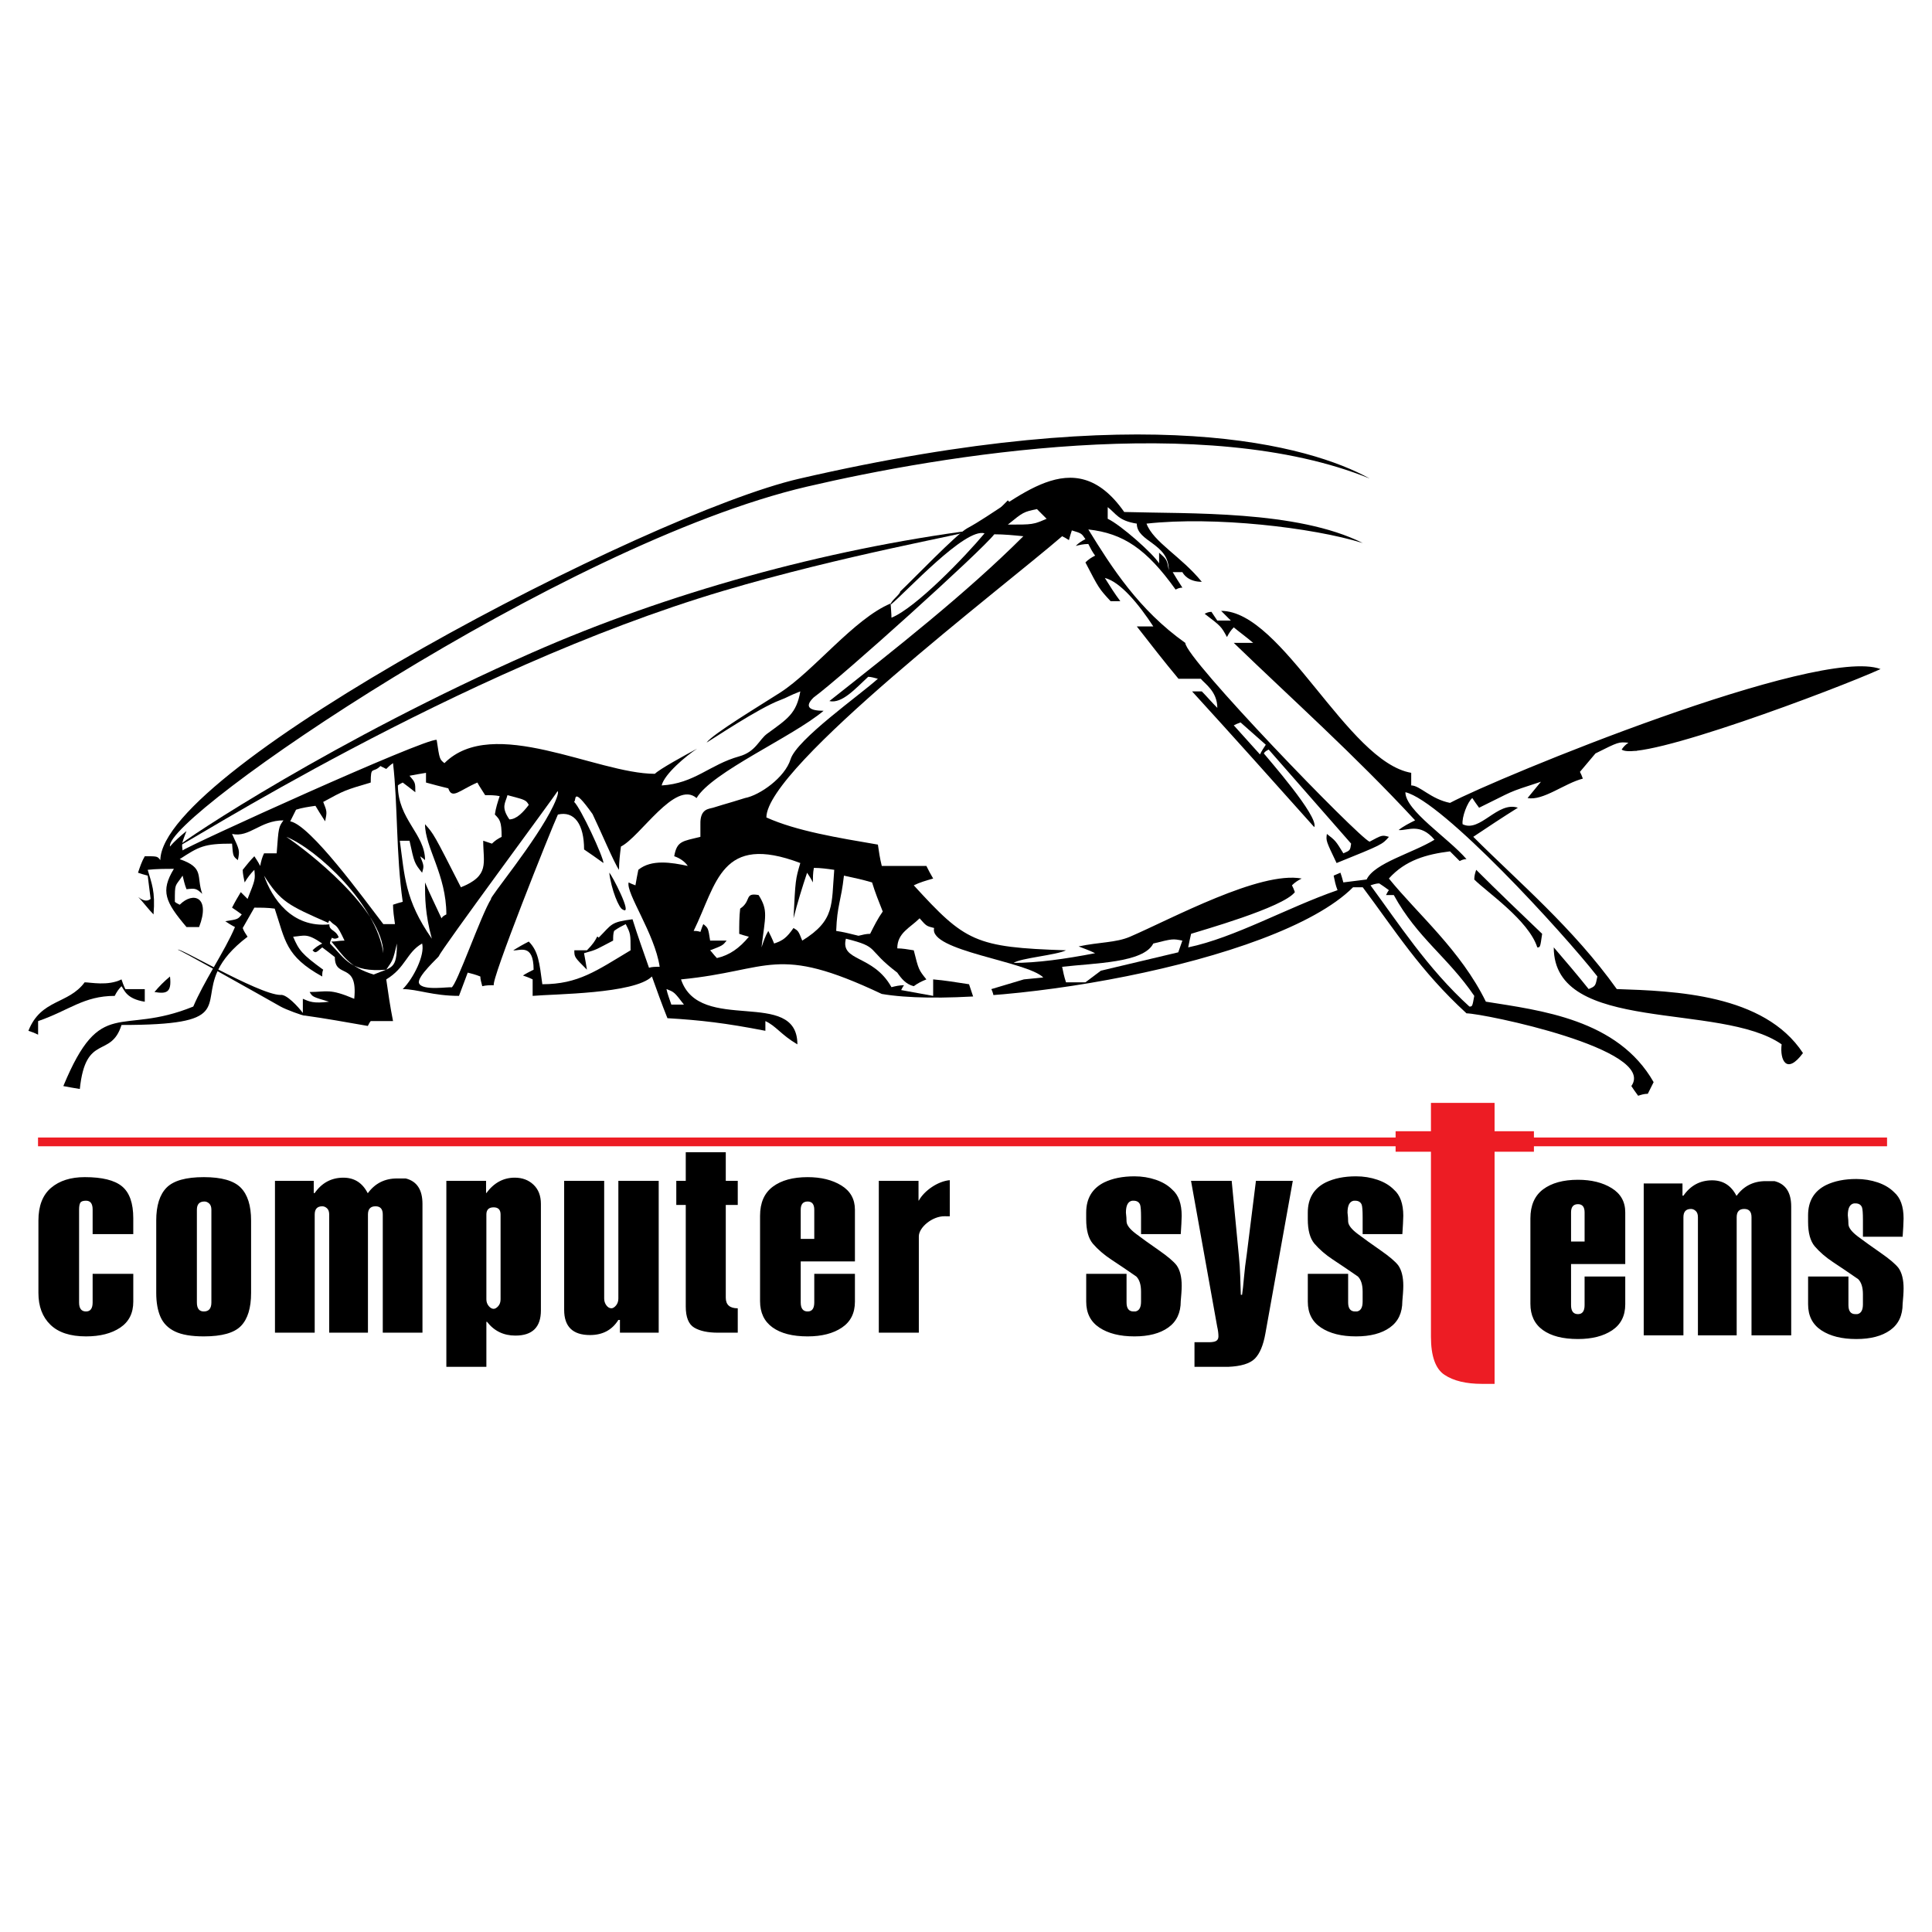 <?xml version="1.0" encoding="utf-8"?>
<!-- Generator: Adobe Illustrator 13.0.0, SVG Export Plug-In . SVG Version: 6.00 Build 14948)  -->
<!DOCTYPE svg PUBLIC "-//W3C//DTD SVG 1.0//EN" "http://www.w3.org/TR/2001/REC-SVG-20010904/DTD/svg10.dtd">
<svg version="1.0" id="Layer_1" xmlns="http://www.w3.org/2000/svg" xmlns:xlink="http://www.w3.org/1999/xlink" x="0px" y="0px"
	 width="192.756px" height="192.756px" viewBox="0 0 192.756 192.756" enable-background="new 0 0 192.756 192.756"
	 xml:space="preserve">
<g>
	<polygon fill-rule="evenodd" clip-rule="evenodd" fill="#FFFFFF" points="0,0 192.756,0 192.756,192.756 0,192.756 0,0 	"/>
	<path fill-rule="evenodd" clip-rule="evenodd" d="M189.826,130.08c0,1.164-0.412,2.039-1.241,2.631s-1.953,0.885-3.38,0.885
		c-1.447,0-2.61-0.291-3.49-0.871c-0.881-0.582-1.321-1.445-1.321-2.592v-2.775h4.024v2.854c0,0.6,0.232,0.9,0.692,0.9h0.188
		c0.377-0.07,0.566-0.396,0.566-0.979v-1.004c0-0.688-0.157-1.191-0.472-1.508c-0.943-0.65-1.777-1.217-2.499-1.691
		c-0.725-0.477-1.337-1.006-1.84-1.586c-0.44-0.529-0.661-1.34-0.661-2.434v-0.66c0-1.412,0.598-2.416,1.793-3.014
		c0.837-0.406,1.843-0.607,3.019-0.607c0.755,0,1.466,0.115,2.138,0.342c0.672,0.229,1.215,0.557,1.635,0.979
		c0.629,0.545,0.943,1.418,0.943,2.617c0,0.176-0.012,0.447-0.03,0.807c-0.021,0.361-0.044,0.701-0.064,1.018h-3.961v-1.664
		c0-0.672-0.031-1.094-0.095-1.27c-0.105-0.266-0.326-0.396-0.66-0.396h-0.126c-0.421,0.068-0.628,0.465-0.628,1.189
		c0.019,0.174,0.035,0.334,0.046,0.477c0.013,0.141,0.016,0.279,0.016,0.422c0.021,0.354,0.335,0.758,0.943,1.217
		c0.609,0.459,1.365,1.002,2.265,1.625c0.9,0.625,1.497,1.135,1.792,1.521c0.334,0.475,0.503,1.152,0.503,2.035
		c0,0.211-0.012,0.459-0.03,0.74C189.87,129.568,189.847,129.832,189.826,130.08L189.826,130.08z M163.994,133.227v-15.15h3.868
		v1.217h0.094c0.711-1.021,1.666-1.533,2.861-1.533c1.088,0,1.898,0.512,2.421,1.533h0.031c0.711-0.969,1.678-1.453,2.894-1.453
		h0.88c1.112,0.281,1.666,1.127,1.666,2.537v12.85h-3.961v-11.791c0-0.547-0.24-0.82-0.724-0.82c-0.503,0-0.755,0.273-0.755,0.82
		v11.791h-3.867v-11.791c0-0.281-0.075-0.488-0.22-0.621c-0.146-0.133-0.304-0.199-0.472-0.199c-0.503,0-0.755,0.273-0.755,0.82
		v11.791H163.994L163.994,133.227z M156.744,120.959v2.908h1.352v-2.908c0-0.545-0.22-0.818-0.66-0.818
		C156.976,120.141,156.744,120.414,156.744,120.959L156.744,120.959z M156.744,130.211c0,0.6,0.231,0.9,0.691,0.9
		c0.44,0,0.66-0.301,0.66-0.9v-2.854h4.057v2.775c0,1.146-0.437,2.01-1.306,2.592c-0.868,0.58-2.008,0.871-3.411,0.871
		c-1.509,0-2.677-0.301-3.506-0.898s-1.241-1.471-1.241-2.617v-8.514c0-1.305,0.424-2.273,1.272-2.908
		c0.85-0.633,2.009-0.951,3.475-0.951c1.34,0,2.464,0.277,3.364,0.834c0.9,0.555,1.353,1.361,1.353,2.418v5.154h-5.408V130.211
		L156.744,130.211z M139.912,129.816c0,1.162-0.412,2.037-1.241,2.629s-1.953,0.887-3.381,0.887c-1.446,0-2.608-0.291-3.489-0.873
		s-1.321-1.443-1.321-2.59v-2.777h4.024v2.855c0,0.6,0.232,0.898,0.692,0.898h0.188c0.378-0.068,0.566-0.396,0.566-0.977v-1.006
		c0-0.688-0.157-1.189-0.472-1.506c-0.943-0.652-1.776-1.217-2.5-1.691c-0.724-0.477-1.336-1.006-1.84-1.588
		c-0.439-0.527-0.66-1.338-0.66-2.432v-0.662c0-1.41,0.598-2.414,1.793-3.014c0.837-0.404,1.843-0.607,3.018-0.607
		c0.756,0,1.467,0.115,2.139,0.344c0.673,0.229,1.215,0.555,1.635,0.979c0.629,0.545,0.943,1.418,0.943,2.617
		c0,0.176-0.012,0.447-0.031,0.807c-0.021,0.359-0.043,0.701-0.063,1.018h-3.961v-1.666c0-0.67-0.031-1.094-0.095-1.27
		c-0.106-0.264-0.326-0.396-0.66-0.396h-0.126c-0.421,0.07-0.629,0.467-0.629,1.189c0.02,0.176,0.035,0.336,0.047,0.477
		c0.013,0.143,0.016,0.281,0.016,0.424c0.021,0.354,0.335,0.756,0.943,1.215c0.609,0.461,1.364,1.002,2.265,1.627
		c0.899,0.625,1.497,1.133,1.792,1.52c0.334,0.477,0.503,1.154,0.503,2.037c0,0.211-0.012,0.459-0.031,0.738
		C139.955,129.303,139.933,129.568,139.912,129.816L139.912,129.816z M126.248,133.041c-0.208,1.18-0.562,2.02-1.053,2.512
		c-0.492,0.492-1.388,0.768-2.688,0.818h-3.333v-2.457h1.415c0.357,0,0.609-0.043,0.754-0.133c0.146-0.09,0.221-0.238,0.221-0.449
		c0-0.301-0.043-0.625-0.126-0.979l-2.609-14.541h4.056l0.724,7.561c0.062,0.635,0.105,1.27,0.126,1.904
		c0.02,0.635,0.043,1.27,0.062,1.904h0.126c0.062-0.424,0.125-0.994,0.188-1.719c0.062-0.725,0.157-1.508,0.283-2.354l0.911-7.297
		h3.679L126.248,133.041L126.248,133.041z M117.803,129.816c0,1.162-0.412,2.037-1.241,2.629s-1.954,0.887-3.38,0.887
		c-1.447,0-2.61-0.291-3.49-0.873s-1.321-1.443-1.321-2.59v-2.777h4.025v2.855c0,0.6,0.231,0.898,0.691,0.898h0.189
		c0.377-0.068,0.565-0.396,0.565-0.977v-1.006c0-0.688-0.157-1.189-0.472-1.506c-0.943-0.652-1.777-1.217-2.5-1.691
		c-0.724-0.477-1.336-1.006-1.839-1.588c-0.44-0.527-0.661-1.338-0.661-2.432v-0.662c0-1.41,0.598-2.414,1.793-3.014
		c0.837-0.404,1.843-0.607,3.019-0.607c0.755,0,1.466,0.115,2.138,0.344s1.214,0.555,1.635,0.979
		c0.629,0.545,0.943,1.418,0.943,2.617c0,0.176-0.012,0.447-0.031,0.807s-0.043,0.701-0.063,1.018h-3.961v-1.666
		c0-0.67-0.031-1.094-0.095-1.27c-0.106-0.264-0.326-0.396-0.66-0.396h-0.126c-0.421,0.07-0.628,0.467-0.628,1.189
		c0.019,0.176,0.035,0.336,0.046,0.477c0.013,0.143,0.017,0.281,0.017,0.424c0.02,0.354,0.334,0.756,0.943,1.215
		c0.608,0.461,1.363,1.002,2.264,1.627c0.899,0.625,1.497,1.133,1.792,1.52c0.334,0.477,0.503,1.154,0.503,2.037
		c0,0.211-0.012,0.459-0.031,0.738C117.847,129.303,117.823,129.568,117.803,129.816L117.803,129.816z"/>
	<path fill-rule="evenodd" clip-rule="evenodd" fill="#ED1C24" d="M139.24,114.908v-2.047h3.526v-2.824h6.348v2.824h3.926v2.047
		h-3.926v16.889c0,0.029,0,0.059,0.001,0.088v6.184h-1.25c-1.601,0-2.85-0.303-3.749-0.902c-0.9-0.6-1.35-1.871-1.35-3.801v-18.457
		H139.24L139.24,114.908z"/>
	<path fill-rule="evenodd" clip-rule="evenodd" d="M3.833,128.996v-7.217c0-1.465,0.421-2.551,1.258-3.266
		c0.837-0.713,1.961-1.07,3.364-1.07c1.741,0,2.983,0.307,3.726,0.926c0.742,0.617,1.116,1.674,1.116,3.172v1.586H9.242v-2.459
		c0-0.582-0.22-0.873-0.661-0.873c-0.294,0-0.483,0.066-0.566,0.199s-0.125,0.367-0.125,0.701v9.252c0,0.6,0.231,0.898,0.691,0.898
		c0.44,0,0.661-0.299,0.661-0.898v-2.855h4.056v2.777c0,1.146-0.437,2.008-1.305,2.59c-0.868,0.582-2.008,0.873-3.412,0.873
		c-1.572,0-2.755-0.387-3.553-1.164C4.23,131.393,3.833,130.334,3.833,128.996L3.833,128.996z M15.587,121.779
		c0-1.498,0.346-2.596,1.037-3.293c0.692-0.695,1.93-1.043,3.71-1.043c1.761,0,2.987,0.348,3.679,1.043
		c0.692,0.697,1.038,1.795,1.038,3.293v7.217c0,1.496-0.334,2.594-1.006,3.291s-1.907,1.045-3.71,1.045
		c-1.238,0-2.197-0.162-2.877-0.49c-0.68-0.326-1.163-0.809-1.446-1.453s-0.424-1.441-0.424-2.393V121.779L15.587,121.779z
		 M19.643,120.695v9.252c0,0.6,0.232,0.898,0.692,0.898c0.503,0,0.755-0.299,0.755-0.898v-9.252c0-0.281-0.075-0.49-0.22-0.621
		c-0.146-0.133-0.303-0.199-0.472-0.199C19.895,119.875,19.643,120.15,19.643,120.695L19.643,120.695z M27.434,132.961v-15.148
		h3.868v1.217h0.095c0.711-1.021,1.667-1.533,2.861-1.533c1.088,0,1.898,0.512,2.421,1.533h0.031
		c0.712-0.969,1.679-1.455,2.893-1.455h0.88c1.113,0.281,1.667,1.127,1.667,2.539v12.848h-3.961V121.17
		c0-0.545-0.24-0.818-0.723-0.818c-0.503,0-0.755,0.273-0.755,0.818v11.791h-3.867V121.17c0-0.281-0.075-0.488-0.221-0.621
		c-0.145-0.131-0.302-0.197-0.471-0.197c-0.503,0-0.754,0.273-0.754,0.818v11.791H27.434L27.434,132.961z M44.533,136.371v-18.559
		h3.962v1.217h0.031c0.755-1.021,1.698-1.533,2.83-1.533c0.755,0,1.379,0.234,1.871,0.701c0.492,0.465,0.739,1.105,0.739,1.916
		v10.627c0,1.676-0.849,2.512-2.547,2.512c-1.175,0-2.118-0.459-2.83-1.375h-0.063v4.494H44.533L44.533,136.371z M48.526,121.17
		v8.461c0,0.264,0.079,0.488,0.236,0.674c0.158,0.186,0.318,0.277,0.487,0.277c0.146,0,0.299-0.09,0.457-0.264
		c0.157-0.176,0.236-0.406,0.236-0.688v-8.461c0-0.475-0.232-0.713-0.693-0.713C48.766,120.457,48.526,120.695,48.526,121.17
		L48.526,121.17z M65.719,117.812v15.148h-3.868v-1.268h-0.157c-0.629,1.004-1.572,1.506-2.83,1.506
		c-1.718,0-2.578-0.836-2.578-2.512v-12.875h3.993v11.738c0,0.266,0.074,0.494,0.22,0.688c0.146,0.195,0.314,0.291,0.503,0.291
		c0.146,0,0.299-0.092,0.456-0.277c0.157-0.186,0.236-0.42,0.236-0.701v-11.738H65.719L65.719,117.812z M67.474,120.219v-2.406
		h0.944v-2.855h3.993v2.855h1.195v2.406h-1.195v9.254c0,0.703,0.397,1.057,1.195,1.057v2.432h-1.981
		c-1.006,0-1.792-0.168-2.358-0.502c-0.566-0.334-0.849-1.041-0.849-2.115v-10.125H67.474L67.474,120.219z M79.888,129.947
		c0,0.6,0.231,0.898,0.692,0.898c0.44,0,0.66-0.299,0.66-0.898v-2.855h4.056v2.777c0,1.146-0.436,2.008-1.306,2.59
		c-0.868,0.582-2.007,0.873-3.411,0.873c-1.51,0-2.677-0.301-3.506-0.898c-0.829-0.598-1.242-1.471-1.242-2.617v-8.514
		c0-1.305,0.425-2.273,1.273-2.908s2.008-0.951,3.475-0.951c1.34,0,2.464,0.277,3.364,0.832c0.901,0.555,1.353,1.361,1.353,2.42
		v5.154h-5.408V129.947L79.888,129.947z M79.888,120.695v2.908h1.352v-2.908c0-0.545-0.22-0.82-0.66-0.82
		C80.119,119.875,79.888,120.15,79.888,120.695L79.888,120.695z M87.679,132.961v-15.148h3.962v1.967h0.031
		c0.536-0.986,1.909-1.938,3.089-2.033v3.604l-0.51-0.006c-1.247-0.016-2.579,1.123-2.579,2.004v9.613H87.679L87.679,132.961z"/>
	<polygon fill-rule="evenodd" clip-rule="evenodd" fill="#ED1C24" points="3.794,114.363 188.271,114.363 188.271,113.49 
		3.794,113.49 3.794,114.363 	"/>
	<path fill-rule="evenodd" clip-rule="evenodd" d="M163.438,109.324c-0.29-0.387-0.484-0.676-0.678-0.967
		c2.612-3.676-14.803-7.256-16.447-7.256c-4.644-4.257-7.159-8.321-10.352-12.577c-0.388,0-0.678,0-0.968,0
		c-7.74,7.74-36.861,12.384-47.021,10.642c-10.642-5.031-11.029-2.322-20.027-1.451c1.838,5.516,11.61,0.775,11.61,6.482
		c-1.645-0.967-2.129-1.838-3.193-2.322c0,0.291,0,0.58,0,0.969c-3.967-0.775-6.482-1.064-9.772-1.258
		c-0.581-1.451-1.064-2.807-1.548-4.16c-1.742,1.74-9.771,1.74-11.9,1.934c0-0.58,0-1.16,0-1.645
		c-0.387-0.193-0.677-0.289-0.968-0.387c0.291-0.193,0.677-0.387,1.064-0.581c0-2.708-1.451-1.838-2.031-1.935
		c0.483-0.291,0.967-0.581,1.548-0.871c0.967,0.968,1.064,2.128,1.354,4.257c3.58,0,5.418-1.355,8.804-3.386
		c0-1.645,0-1.645-0.484-2.612c-0.387,0.193-0.774,0.387-1.161,0.677c-0.096,0.29-0.096,0.58-0.096,0.967
		c-1.696,0.873-1.521,0.881-2.903,1.258c0.097,0.484,0.193,1.064,0.29,1.645c-1.258-1.257-1.258-1.257-1.258-1.935
		c0.387,0,0.774,0,1.258,0c1.228-1.228,0.877-1.565,1.168-1.258c1.354-1.354,1.154-1.547,3.379-1.838
		c0.484,1.548,1.064,3.193,1.645,4.838c0.291-0.097,0.677-0.097,1.064-0.097c-0.484-3.29-3.386-7.353-3.096-8.417
		c0.194,0.097,0.387,0.193,0.678,0.29c0.097-0.581,0.193-1.064,0.29-1.548c1.306-1.075,3.323-0.731,4.934-0.387
		c-0.314-0.455-0.798-0.779-1.354-0.968c0.267-1.535,0.825-1.488,2.612-1.935c0-0.484,0-0.871,0-1.258
		c-0.044-1.563,0.86-1.522,1.258-1.645c0.584-0.181,1.258-0.387,1.935-0.581l1.258-0.387c1.474-0.278,3.976-2.038,4.547-3.87
		c0.616-1.978,6.918-6.411,8.708-8.03c-0.387-0.097-0.677-0.194-0.967-0.194c-1.258,1.161-2.612,2.709-3.87,2.419
		C89.231,64.82,96.391,59.209,102.1,53.5c-0.968-0.097-1.936-0.193-2.902-0.193c-1.258,1.645-15.121,14.154-18.024,16.282
		c-1.017,0.987-0.299,1.326,0.996,1.326c-3.096,2.612-11.126,6.096-12.674,8.708c-2.128-1.838-5.611,3.87-7.546,4.837
		c-0.097,0.774-0.193,1.548-0.193,2.322c-0.484-0.677-1.893-4.029-2.637-5.56c-2.139-3.009-1.565-1.238-1.855-1.238
		c0.686,0.636,2.944,5.54,2.944,6.121c-0.677-0.484-1.354-0.968-1.935-1.354c0-2.516-0.968-3.87-2.612-3.483
		c-0.677,1.452-6.772,16.738-6.385,17.027c-0.387,0-0.774,0-1.161,0.098c-0.097-0.387-0.193-0.678-0.193-0.967
		c-0.484-0.194-0.871-0.291-1.258-0.388c-0.291,0.774-0.581,1.548-0.871,2.321c-2.612,0-4.16-0.676-5.612-0.676
		c1.064-1.064,2.226-3.387,1.935-4.548c-1.548,0.871-1.645,2.419-3.58,3.58c0.193,1.355,0.387,2.709,0.677,4.16
		c-0.774,0-1.548,0-2.225,0c-0.097,0.098-0.193,0.291-0.291,0.484c-2.167-0.377-4.241-0.754-6.314-1.041
		c0.002,0.006,0.004,0.01,0.007,0.014c-0.194,0-1.852-0.598-2.399-0.908c-0.518-0.293-3.627-2.051-6.289-3.532
		c-1.605,3.507,1.463,5.37-9.579,5.37c-1.064,3.387-3.58,0.775-4.16,6.387c-0.581-0.098-1.161-0.193-1.645-0.291
		c3.773-9.094,5.611-4.934,12.964-7.934c0.534-1.246,1.252-2.531,1.966-3.784c-1.826-1.014-3.345-1.844-3.499-1.883
		c0.042-0.127,1.636,0.737,3.581,1.741c0.811-1.42,1.606-2.793,2.112-4.007c-0.387-0.193-0.677-0.387-0.968-0.581
		c1.258-0.193,1.258-0.193,1.645-0.677c-0.387-0.29-0.677-0.483-0.968-0.677c0.291-0.581,0.581-1.064,0.871-1.548
		c0.193,0.193,0.387,0.387,0.677,0.677c0.774-1.935,0.774-1.935,0.677-2.902c-0.387,0.387-0.677,0.774-0.968,1.258
		c-0.097-0.484-0.193-0.871-0.193-1.258c0.387-0.484,0.774-0.968,1.161-1.355c0.193,0.291,0.387,0.581,0.581,0.968
		c0.096-0.484,0.193-0.871,0.387-1.258c0.387,0,0.774,0,1.258,0c0.193-2.612,0.193-2.612,0.677-3.29
		c-2.322,0-3.386,1.742-5.128,1.354c0.774,1.645,0.774,1.645,0.581,2.612c-0.483-0.387-0.483-0.387-0.581-1.645
		c-2.806,0-3.289,0.29-5.224,1.548c2.516,0.871,1.631,1.701,2.25,3.462c-0.604-0.56-0.702-0.56-1.572-0.463
		c-0.194-0.483-0.29-0.967-0.387-1.354c-0.774,1.161-0.774,0.677-0.774,2.612c0.097,0.097,0.291,0.194,0.484,0.291
		c1.354-1.355,3.096-0.774,1.935,2.225c-0.484,0-0.871,0-1.258,0c-2.128-2.516-2.612-3.58-1.258-5.805c-0.871,0-1.742,0-2.612,0.097
		c0.387,1.354,0.774,2.128,0.581,4.45c-0.484-0.483-1.137-1.351-1.524-1.737c0.61,0.49,0.98,0.393,1.234,0.189
		c-0.097-0.774-0.193-1.548-0.29-2.322c-0.387-0.097-0.677-0.194-0.967-0.291c0.193-0.581,0.387-1.161,0.677-1.645
		c1.258,0,1.258,0,1.548,0.387c0.144-9.224,48.521-34.538,63.741-38.053c34.734-8.021,50.996-3.286,56.917-0.019
		c-16.438-6.682-42.672-2.338-56.151,0.812C56.016,54.277,16.301,81.522,16.96,84.46c0.484-0.58,1.064-1.064,1.645-1.548
		c-0.484,1.258-0.484,1.258-0.387,1.935c0.581-0.484,24.188-11.223,25.349-11.03c0.29,1.936,0.29,1.936,0.774,2.322
		c4.837-4.837,15.189,1.064,20.994,1.064c0.484-0.483,3.042-1.878,4.216-2.508c-1.096,0.714-3.249,2.508-3.539,3.669
		c3.29-0.193,4.779-2.078,7.74-2.902c1.651-0.459,1.976-1.667,2.783-2.257c2.019-1.475,2.925-2,3.312-4.225
		c-1.189,0.457-1.234,0.58-2.019,0.872c-2.146,0.802-6.765,3.913-7.335,4.239c0.6-0.857,5.416-3.748,7.353-4.996
		c3.35-2.158,7.377-7.376,11.02-8.888c0,0.291,0.076,1.033,0.076,1.42c2.419-0.967,7.353-6.095,9.288-8.417
		c-1.935-0.58-7.753,5.795-9.398,7.15c0-0.387,0.981-1.055,0.981-1.345c1.187-1.113,5.625-5.737,6.685-6.31
		c4.993-2.698,10.579-8.901,15.664-1.624c6.482,0.193,17.222-0.193,23.801,3.096c-5.006-1.551-14.803-2.686-21.575-1.935
		c0.677,1.838,3.482,3.29,5.515,5.805c-1.354,0-1.838-0.774-1.936-0.967c-0.387,0-0.677,0-0.967,0
		c0.29,0.483,0.58,0.967,0.967,1.548c-0.29,0-0.483,0.097-0.677,0.193c-2.902-4.063-5.225-5.611-8.708-5.998
		c2.322,3.773,5.031,8.03,9.676,11.32c0,1.547,17.221,19.35,18.382,19.833c1.258-0.677,1.258-0.677,1.935-0.484
		c-0.677,0.774-0.677,0.774-5.224,2.612c-1.064-2.225-1.064-2.225-0.968-2.903c0.871,0.678,0.871,0.678,1.645,1.935
		c0.678-0.29,0.678-0.29,0.774-0.967c-2.806-3.193-5.515-6.289-8.224-9.385c-0.193,0.097-0.387,0.193-0.484,0.387
		c0.291,0.387,5.515,6.289,5.031,7.353c-4.063-4.547-8.127-9.094-12.19-13.544c0.29,0,0.58,0,0.968,0
		c0.483,0.483,0.968,1.064,1.548,1.645c0-1.645-1.258-2.418-1.645-2.902c-0.774,0-1.548,0-2.226,0
		c-1.451-1.742-2.806-3.483-4.16-5.225c0.484,0,1.064,0,1.645,0c-1.451-2.225-3.289-4.451-4.837-4.838
		c0.483,0.774,0.968,1.548,1.548,2.322c-0.387,0-0.678,0-0.968,0c-1.161-1.258-1.161-1.258-2.516-3.87
		c0.29-0.291,0.581-0.484,0.968-0.678c-0.29-0.387-0.483-0.774-0.678-1.161c-0.483,0-0.87,0.097-1.257,0.193
		c0.29-0.291,0.58-0.483,0.967-0.677c-0.387-0.581-0.387-0.581-1.354-0.871c-0.097,0.29-0.193,0.58-0.29,0.968
		c-0.29-0.194-0.483-0.291-0.677-0.388c-5.806,5.031-29.509,23.027-29.509,28.058c2.999,1.354,7.16,2.032,11.126,2.709
		c0.097,0.677,0.194,1.354,0.387,2.128c1.452,0,2.903,0,4.451,0c0.193,0.387,0.387,0.774,0.677,1.258
		c-0.677,0.193-1.354,0.387-1.935,0.677c5.128,5.611,6.095,6.192,15.19,6.482c-0.968,0.483-4.547,0.774-5.225,1.257
		c2.322,0,5.128-0.387,8.127-0.967c-0.58-0.29-1.161-0.484-1.645-0.677c2.045-0.438,3.722-0.361,5.128-0.968
		c4.171-1.8,12.964-6.579,17.124-5.805c-0.387,0.193-0.677,0.387-0.968,0.677c0.098,0.194,0.194,0.387,0.291,0.677
		c-1.161,1.548-9.481,3.87-10.353,4.16c-0.097,0.387-0.193,0.871-0.29,1.354c4.644-0.968,9.868-3.967,14.899-5.708
		c-0.193-0.483-0.29-0.967-0.387-1.451l0.677-0.291c0.097,0.291,0.193,0.581,0.29,0.968c0.774-0.097,1.548-0.194,2.322-0.291
		c0.774-1.645,4.547-2.612,6.772-3.967c-1.451-1.741-2.709-0.871-3.58-0.967c0.484-0.387,1.064-0.677,1.646-0.968
		c-6.096-6.579-12.288-12.093-18.093-17.705c0.581,0,1.258,0,1.936,0c-0.678-0.581-1.354-1.064-1.936-1.548
		c-0.29,0.29-0.483,0.581-0.678,0.967c-0.58-1.064-0.58-1.064-2.225-2.322c0.193-0.097,0.387-0.193,0.678-0.193
		c0.193,0.29,0.387,0.58,0.58,0.871c0.387,0,0.871,0,1.354,0c-0.388-0.387-0.678-0.677-0.968-0.967
		c6.125,0,12.589,15.058,18.963,16.157c0,0.387,0,0.774,0,1.258c0.871,0,1.935,1.354,3.87,1.742
		c4.741-2.516,36.745-15.692,42.957-13.352c-4.257,1.935-23.994,9.385-25.832,8.03c0.193-0.29,0.387-0.484,0.677-0.677
		c-0.967-0.097-0.967-0.097-3.289,1.064l-1.549,1.838c0.097,0.193,0.194,0.387,0.291,0.677c-1.792,0.447-3.983,2.242-5.515,1.935
		l1.334-1.626c-3.579,1.161-2.592,0.853-6.172,2.594c-0.29-0.387-0.483-0.677-0.677-0.968c-0.484,0.387-1.064,1.935-0.968,2.612
		c1.741,0.871,3.483-2.322,5.515-1.645c-1.548,0.967-2.999,1.935-4.45,2.902c4.547,4.547,9.965,9.094,14.318,15.19
		c5.708,0.193,14.706,0.482,18.576,6.385c-1.645,2.225-2.322,0.678-2.129-0.871c-6.095-4.256-22.735-0.967-22.735-9.675
		c1.161,1.354,2.322,2.709,3.482,4.161c0.678-0.291,0.678-0.291,0.871-1.258c-3.483-4.451-15.48-17.512-19.156-18.383
		c0,1.838,4.257,4.547,6.095,6.676c-0.29,0-0.483,0.097-0.677,0.193c-0.387-0.387-0.678-0.677-0.968-0.967
		c-2.322,0.29-4.45,0.871-6.096,2.709c2.903,3.58,7.16,7.16,9.676,12.288c5.418,0.869,13.157,1.74,16.737,8.029
		c-0.193,0.387-0.387,0.773-0.58,1.16C164.019,109.131,163.729,109.229,163.438,109.324L163.438,109.324z M30.215,101.066
		c0-0.504,0-0.996,0-1.416c0.677,0.291,1.064,0.484,2.612,0.291c-1.645-0.484-1.645-0.484-1.935-0.969
		c1.741,0,1.935-0.387,4.45,0.678c0.387-3.773-1.935-1.936-1.935-4.16c-0.484-0.387-0.871-0.677-1.258-0.968
		c-0.677,0.581-0.677,0.581-0.968,0.291c0.291-0.291,0.581-0.484,0.968-0.678c-1.548-1.064-1.742-0.774-2.903-0.677
		c0.581,1.355,0.871,1.742,3,3.29c-0.097,0.194-0.097,0.387-0.097,0.678c-3.677-2.032-3.677-3.581-4.741-6.773
		c-0.677-0.097-1.354-0.097-2.031-0.097c-0.387,0.677-0.774,1.354-1.161,2.032c0.097,0.291,0.291,0.581,0.484,0.871
		c-1.598,1.209-2.443,2.301-2.921,3.271c2.371,1.214,5.112,2.535,6.211,2.535C28.579,99.168,29.751,100.438,30.215,101.066
		L30.215,101.066z"/>
	<path fill-rule="evenodd" clip-rule="evenodd" d="M2.834,102.844c1.258-3.193,3.967-2.613,5.612-4.838
		c0.581,0,2.322,0.387,3.676-0.291c0.097,0.291,0.193,0.58,0.387,0.969c0.581,0,1.258,0,1.935,0c0,0.387,0,0.773,0,1.258
		c-1.838-0.291-2.032-1.162-2.322-1.549c-0.29,0.291-0.484,0.58-0.677,0.967c-3.096,0-4.547,1.451-7.643,2.516
		c0,0.387,0,0.871,0,1.355C3.415,103.037,3.125,102.939,2.834,102.844L2.834,102.844z"/>
	<path fill-rule="evenodd" clip-rule="evenodd" fill="#FFFFFF" d="M66.979,100.23c-0.193-0.58-0.387-1.064-0.484-1.547
		c0.774,0.289,0.774,0.289,1.742,1.547C67.753,100.23,67.366,100.23,66.979,100.23L66.979,100.23z"/>
	<path fill-rule="evenodd" clip-rule="evenodd" fill="#FFFFFF" d="M146.604,100.424c-4.16-3.773-7.159-8.417-9.868-12.093
		c0.29-0.097,0.581-0.193,0.871-0.193c0.29,0.193,0.58,0.387,0.967,0.677c-0.097,0.097-0.192,0.291-0.29,0.484
		c0.193,0,0.484,0,0.774,0c2.355,4.296,5.365,6.153,8.03,10.062C146.895,100.424,146.895,100.424,146.604,100.424L146.604,100.424z"
		/>
	<path fill-rule="evenodd" clip-rule="evenodd" fill="#FFFFFF" d="M97.262,99.941c-0.193-0.582-0.387-1.162-0.58-1.742
		c-1.258-0.193-2.419-0.387-3.58-0.484c0,0.484,0,1.064,0,1.645c-1.064-0.193-2.128-0.387-3.192-0.58
		c0.097-0.193,0.193-0.387,0.29-0.484c-0.484,0-0.871,0.098-1.258,0.195c-1.838-3.291-5.127-2.516-4.547-4.838
		c3.483,0.871,1.935,0.967,5.127,3.386c0.409,0.597,0.862,1.163,1.645,1.354c0.387-0.291,0.774-0.484,1.258-0.678
		c-0.774-0.967-0.774-0.967-1.258-2.902c-0.58-0.097-1.161-0.194-1.645-0.194c0-1.548,1.258-2.032,2.226-2.999
		c0.677,0.774,0.677,0.774,1.451,0.967c-0.57,2.282,9.27,3.315,10.889,4.934l-1.936,0.193l-3.245,0.969
		c0.291,0.58,0.358,1.33,0.068,1.717C98.107,99.928,98.254,99.941,97.262,99.941L97.262,99.941z"/>
	<path fill-rule="evenodd" clip-rule="evenodd" d="M15.412,98.973c0.484-0.58,0.968-1.064,1.548-1.547
		C17.154,99.07,16.573,99.166,15.412,98.973L15.412,98.973z"/>
	<path fill-rule="evenodd" clip-rule="evenodd" d="M43.856,98.973c0-0.387,0.097-0.678,0.193-0.967
		c0.387-0.098,0.871-0.193,1.354-0.291c1.548-4.74,8.03-15.77,10.643-18.769c-0.968-0.097-1.645,0.484-2.612,0.677
		c-0.774,4.741-10.062,11.029-8.708,16.447c-0.967-0.483-0.967-0.483-2.128-0.29c-0.097,0.387-0.193,0.774-0.291,1.258
		c0.097-0.483,0.291-0.968,0.484-1.451c0.677,0,1.451,0.097,2.226,0.193c-1.935-2.902,7.546-12.964,8.417-16.157
		c1.645-0.774,1.645-0.774,2.612-0.677c-1.645,2.612-9.772,18.867-11.997,19.349c0.097,0.098,0.193,0.291,0.387,0.484
		C44.243,98.779,44.05,98.877,43.856,98.973L43.856,98.973z"/>
	<path fill-rule="evenodd" clip-rule="evenodd" fill="#FFFFFF" d="M106.356,98.006c-0.193-0.58-0.29-1.064-0.387-1.548
		c3.251-0.375,8.129-0.39,9.094-2.322c1.936-0.483,1.936-0.483,2.902-0.29l-0.411,1.168l-7.716,1.831l-1.548,1.162
		C107.614,98.006,106.937,98.006,106.356,98.006L106.356,98.006z"/>
	<path fill-rule="evenodd" clip-rule="evenodd" fill="#FFFFFF" d="M37.277,97.231c-2.516-0.774-3.053-1.935-4.214-3.29
		c0.484,0,0.731-0.096,1.312-0.096c-0.774-1.645-0.797-1.385-1.227-1.75c-0.146-0.124-0.227-0.251-0.291-0.236
		c-0.039,0.009-0.07,0.071-0.106,0.216c-3.967-1.742-4.761-2.101-6.406-4.712c0.29-0.291,0.581-0.484,0.967-0.677
		c-0.387,0.193-0.677,0.387-0.967,0.677c0.774,2.225,2.745,5.247,6.518,4.86c-0.035,0.654,0.641,0.522,0.931,1.297
		c-0.135,0.081-0.386,0.229-0.676,0.035c-0.097,0.194-0.193,0.387-0.193,0.581c1.548,1.548,2.032,2.903,5.611,2.612
		c0.677-0.967,0.677-0.967,1.064-2.612c-0.387,0-0.677,0-0.967,0c-0.193,0.291-0.29,0.581-0.387,0.968
		c0-4.354-7.643-10.255-9.675-11.61c-0.193,0.387-0.387,0.871-0.483,1.354c0.097-0.484,0.29-0.967,0.483-1.354
		c3.096,1.258,8.998,6.772,9.675,11.61c0.097-0.387,0.194-0.677,0.387-0.968c0.29,0,0.581,0,0.967,0
		C39.599,96.748,39.116,96.458,37.277,97.231L37.277,97.231z"/>
	<path fill-rule="evenodd" clip-rule="evenodd" fill="#FFFFFF" d="M71.527,95.587c-0.291-0.291-0.484-0.581-0.677-0.774
		c1.257-0.484,1.257-0.484,1.645-0.968c-0.581,0-1.161,0-1.645,0c-0.194-1.258-0.194-1.258-0.677-1.645
		c-0.097,0.193-0.194,0.483-0.291,0.774c-0.29-0.097-0.484-0.097-0.677-0.097c2.322-4.741,2.708-9.772,10.642-6.772
		c-0.484,1.645-0.484,1.645-0.677,5.515c0.387-1.548,0.871-3.096,1.354-4.547c0.193,0.291,0.387,0.581,0.58,0.968
		c0-0.484,0-0.968,0.097-1.452c0.677,0,1.354,0.097,2.032,0.194c-0.291,3.483,0.097,5.031-3.193,7.062
		c-0.387-0.967-0.387-0.967-0.871-1.258c-0.677,0.967-1.064,1.258-1.935,1.548c-0.193-0.483-0.387-0.871-0.581-1.257
		c-0.29,0.483-0.483,1.064-0.677,1.645c0.374-3.11,0.685-3.682-0.29-5.223c-1.459-0.264-0.677,0.579-1.838,1.353
		c-0.097,0.774-0.097,1.645-0.097,2.516c0.29,0.097,0.581,0.193,0.967,0.29C73.752,94.619,72.784,95.296,71.527,95.587
		L71.527,95.587z"/>
	<path fill-rule="evenodd" clip-rule="evenodd" d="M153.377,94.522c-0.871-2.709-5.031-5.515-6.289-6.772
		c0-0.387,0.097-0.677,0.193-0.967c2.129,2.128,4.354,4.257,6.579,6.385C153.667,94.522,153.667,94.522,153.377,94.522
		L153.377,94.522z"/>
	<path fill-rule="evenodd" clip-rule="evenodd" fill="#FFFFFF" d="M43.083,93.652c-2.709-3.87-2.709-6.289-3.193-9.771
		c0.29,0,0.581,0,0.968,0c0.483,2.225,0.483,2.225,1.257,3.192c0.193-0.677,0.193-0.677-0.193-1.645
		c0.097,0.097,0.29,0.194,0.484,0.387c0-2.612-2.709-4.063-2.709-7.45c0.097-0.097,0.29-0.193,0.483-0.29
		c0.387,0.29,0.774,0.581,1.258,0.967c0-0.967,0-0.967-0.581-1.645c0.483-0.097,1.064-0.194,1.645-0.291c0,0.291,0,0.581,0,0.968
		c0.677,0.193,1.451,0.387,2.225,0.581c0.376,1.129,1.08,0.201,2.902-0.581c0.194,0.387,0.484,0.774,0.774,1.258
		c0.483,0,0.967,0,1.451,0.097c-0.193,0.581-0.387,1.161-0.483,1.838c0.483,0.484,0.677,0.677,0.677,2.226
		c-0.387,0.193-0.677,0.387-0.967,0.677c-0.291-0.097-0.581-0.193-0.871-0.29c0,2.225,0.677,3.483-2.225,4.644
		c-2.709-5.322-2.709-5.322-3.58-6.289c0,2.322,2.128,5.031,2.128,8.998c-0.193,0.097-0.387,0.194-0.484,0.387
		c-0.581-1.258-1.161-2.419-1.645-3.58C42.405,89.588,42.405,91.136,43.083,93.652L43.083,93.652z"/>
	<path fill-rule="evenodd" clip-rule="evenodd" fill="#FFFFFF" d="M45.042,98.516c-0.108-0.109-2.935,0.395-3.239-0.43
		c-0.236-0.641,2.03-2.657,1.988-2.699c0.097-0.484,11.638-16.059,11.831-16.445c0.073,0,0.145,0.278-0.42,1.461
		c-1.697,3.551-6.496,9.29-6.206,9.29C48,91.251,45.526,98.418,45.042,98.516L45.042,98.516z"/>
	<path fill-rule="evenodd" clip-rule="evenodd" fill="#FFFFFF" d="M85.652,93.361c-0.774-0.193-1.548-0.387-2.225-0.483
		c0.097-2.612,0.483-2.903,0.774-5.515c0.871,0.193,1.838,0.387,2.806,0.677c0.291,0.967,0.677,1.935,1.064,2.902
		c-0.484,0.677-0.871,1.451-1.258,2.225C86.426,93.168,86.039,93.265,85.652,93.361L85.652,93.361z"/>
	<path fill-rule="evenodd" clip-rule="evenodd" fill="#FFFFFF" d="M38.245,92.201c-1.935-2.516-7.256-9.869-9.288-10.256
		c0.193-0.387,0.387-0.774,0.58-1.161c0.581-0.193,1.258-0.29,1.936-0.387c0.29,0.483,0.58,0.967,0.967,1.547
		c0.193-0.967,0.193-0.967-0.193-1.935c2.128-1.161,2.128-1.161,4.741-1.935c0-1.742,0.193-0.871,0.967-1.645
		c0.193,0.097,0.387,0.193,0.581,0.29c0.193-0.193,0.387-0.387,0.677-0.581c0.484,4.16,0.29,9.094,0.967,13.835
		c-0.387,0.097-0.677,0.194-0.967,0.291c0,0.581,0.097,1.258,0.193,1.935C39.019,92.201,38.632,92.201,38.245,92.201L38.245,92.201z
		"/>
	<path fill-rule="evenodd" clip-rule="evenodd" d="M32.15,91.233c-0.194-0.677-0.291-1.354-0.387-1.935
		c0.677,0.968,0.677,0.968,0.677,1.935C32.343,91.233,32.247,91.233,32.15,91.233L32.15,91.233z"/>
	<path fill-rule="evenodd" clip-rule="evenodd" d="M62.142,90.75c-0.387-0.097-1.161-2.032-1.355-3.677
		C60.981,87.169,63.206,91.427,62.142,90.75L62.142,90.75z"/>
	<path fill-rule="evenodd" clip-rule="evenodd" d="M45.985,83.009c-0.291-0.29-0.291-0.29-2.902-0.484
		C45.694,82.719,45.694,82.719,45.985,83.009L45.985,83.009z"/>
	<path fill-rule="evenodd" clip-rule="evenodd" fill="#FFFFFF" d="M50.822,81.751c-0.871-1.257-0.387-1.645-0.193-2.418
		c1.838,0.483,1.838,0.483,2.128,0.967C52.177,81.074,51.5,81.751,50.822,81.751L50.822,81.751z"/>
	<path fill-rule="evenodd" clip-rule="evenodd" d="M157.246,76.237c-0.29-0.097-0.29-0.097,1.354-0.677
		C158.117,75.753,157.633,75.947,157.246,76.237L157.246,76.237z"/>
	<path fill-rule="evenodd" clip-rule="evenodd" fill="#FFFFFF" d="M125.706,75.27c-0.87-0.968-1.741-1.935-2.612-2.902
		c0.193-0.097,0.387-0.194,0.678-0.291c0.773,0.677,1.645,1.451,2.516,2.225C126.093,74.592,125.899,74.882,125.706,75.27
		L125.706,75.27z"/>
	<path fill-rule="evenodd" clip-rule="evenodd" fill="#FFFFFF" d="M156.473,75.463c0.483-0.29,0.967-0.484,1.548-0.677
		C157.439,74.979,156.956,75.173,156.473,75.463L156.473,75.463z"/>
	<path fill-rule="evenodd" clip-rule="evenodd" d="M163.052,74.979c0.387-0.193,0.773-0.387,1.16-0.483
		c0-0.387,0.098-0.678,0.194-0.968c-1.354,0.29-1.354,0.29-1.549,0.677c2.419-1.548,4.16-2.032,7.354-2.902
		c-0.097,0.29-0.193,0.581-0.193,0.968C167.695,73.141,165.373,74.012,163.052,74.979L163.052,74.979z"/>
	<path fill-rule="evenodd" clip-rule="evenodd" d="M166.631,73.044c1.258-0.677,2.902-0.967,2.516-1.161
		C168.856,72.464,167.018,72.851,166.631,73.044L166.631,73.044z"/>
	<path fill-rule="evenodd" clip-rule="evenodd" d="M80.524,69.368c3.87-3.096,3.87-3.096,4.547-4.257
		c-0.29-0.097-0.483-0.193-0.677-0.193c1.257-0.968,2.225-2.709,3.967-2.322c-0.097,0.193-0.194,0.387-0.291,0.581
		c-0.193-0.097-0.387-0.193-0.484-0.291C85.458,65.304,83.04,67.529,80.524,69.368L80.524,69.368z"/>
	<path fill-rule="evenodd" clip-rule="evenodd" d="M87.974,67.529c0.484-0.387,0.968-0.774,1.548-1.161
		c-0.387-0.096-0.677-0.096-0.968-0.096c1.064-0.871,4.063-4.064,5.515-3.58c3.483-2.709,7.256-6.289,10.643-9.481
		c-0.484-0.097-0.871-0.193-1.258-0.193c-2.226,2.032-4.45,4.16-6.676,6.289c5.611-4.837,6.482-6.095,7.449-6.772
		c0.193,0.194,0.388,0.387,0.581,0.677C100.067,58.145,93.489,63.66,87.974,67.529L87.974,67.529z"/>
	<path fill-rule="evenodd" clip-rule="evenodd" fill="#FFFFFF" d="M118.257,67.046c-1.258-1.258-2.419-2.516-3.58-3.677
		C115.838,64.53,116.999,65.788,118.257,67.046L118.257,67.046z"/>
	<path fill-rule="evenodd" clip-rule="evenodd" d="M118.934,66.755c-0.968-1.161-1.935-2.322-2.902-3.386
		C116.999,64.434,117.966,65.594,118.934,66.755L118.934,66.755z"/>
	<path fill-rule="evenodd" clip-rule="evenodd" d="M17.653,84.511c0.822-0.801,15.726-10.716,35.423-19.394
		c13.477-5.938,29.2-10.3,44.193-12.247c-1.098,0.444-13.082,2.509-25.152,6.094C45.535,66.86,18.036,84.579,17.653,84.511
		L17.653,84.511z"/>
	<path fill-rule="evenodd" clip-rule="evenodd" fill="#FFFFFF" d="M116.611,56.887c-0.193-1.064-0.193-1.064-0.967-1.742
		c0,0.29,0,0.677,0,1.064c-0.581-0.968-3.87-3.87-5.128-4.451c0-0.387,0-0.774,0-1.161c0.871,0.677,1.064,1.354,2.902,1.645
		C113.419,54.081,116.611,54.178,116.611,56.887L116.611,56.887z"/>
	<path fill-rule="evenodd" clip-rule="evenodd" d="M98.616,52.727c-0.193-0.097-0.387-0.194-0.58-0.194
		c0.773-0.871,1.645-1.741,2.516-2.612c0.193,0.193,0.387,0.387,0.58,0.677C100.261,51.275,99.391,51.953,98.616,52.727
		L98.616,52.727z"/>
	<path fill-rule="evenodd" clip-rule="evenodd" fill="#FFFFFF" d="M100.552,52.34c1.548-1.258,1.548-1.258,2.902-1.548
		c0.29,0.29,0.58,0.581,0.967,0.967C103.067,52.34,103.067,52.34,100.552,52.34L100.552,52.34z"/>
</g>
</svg>
